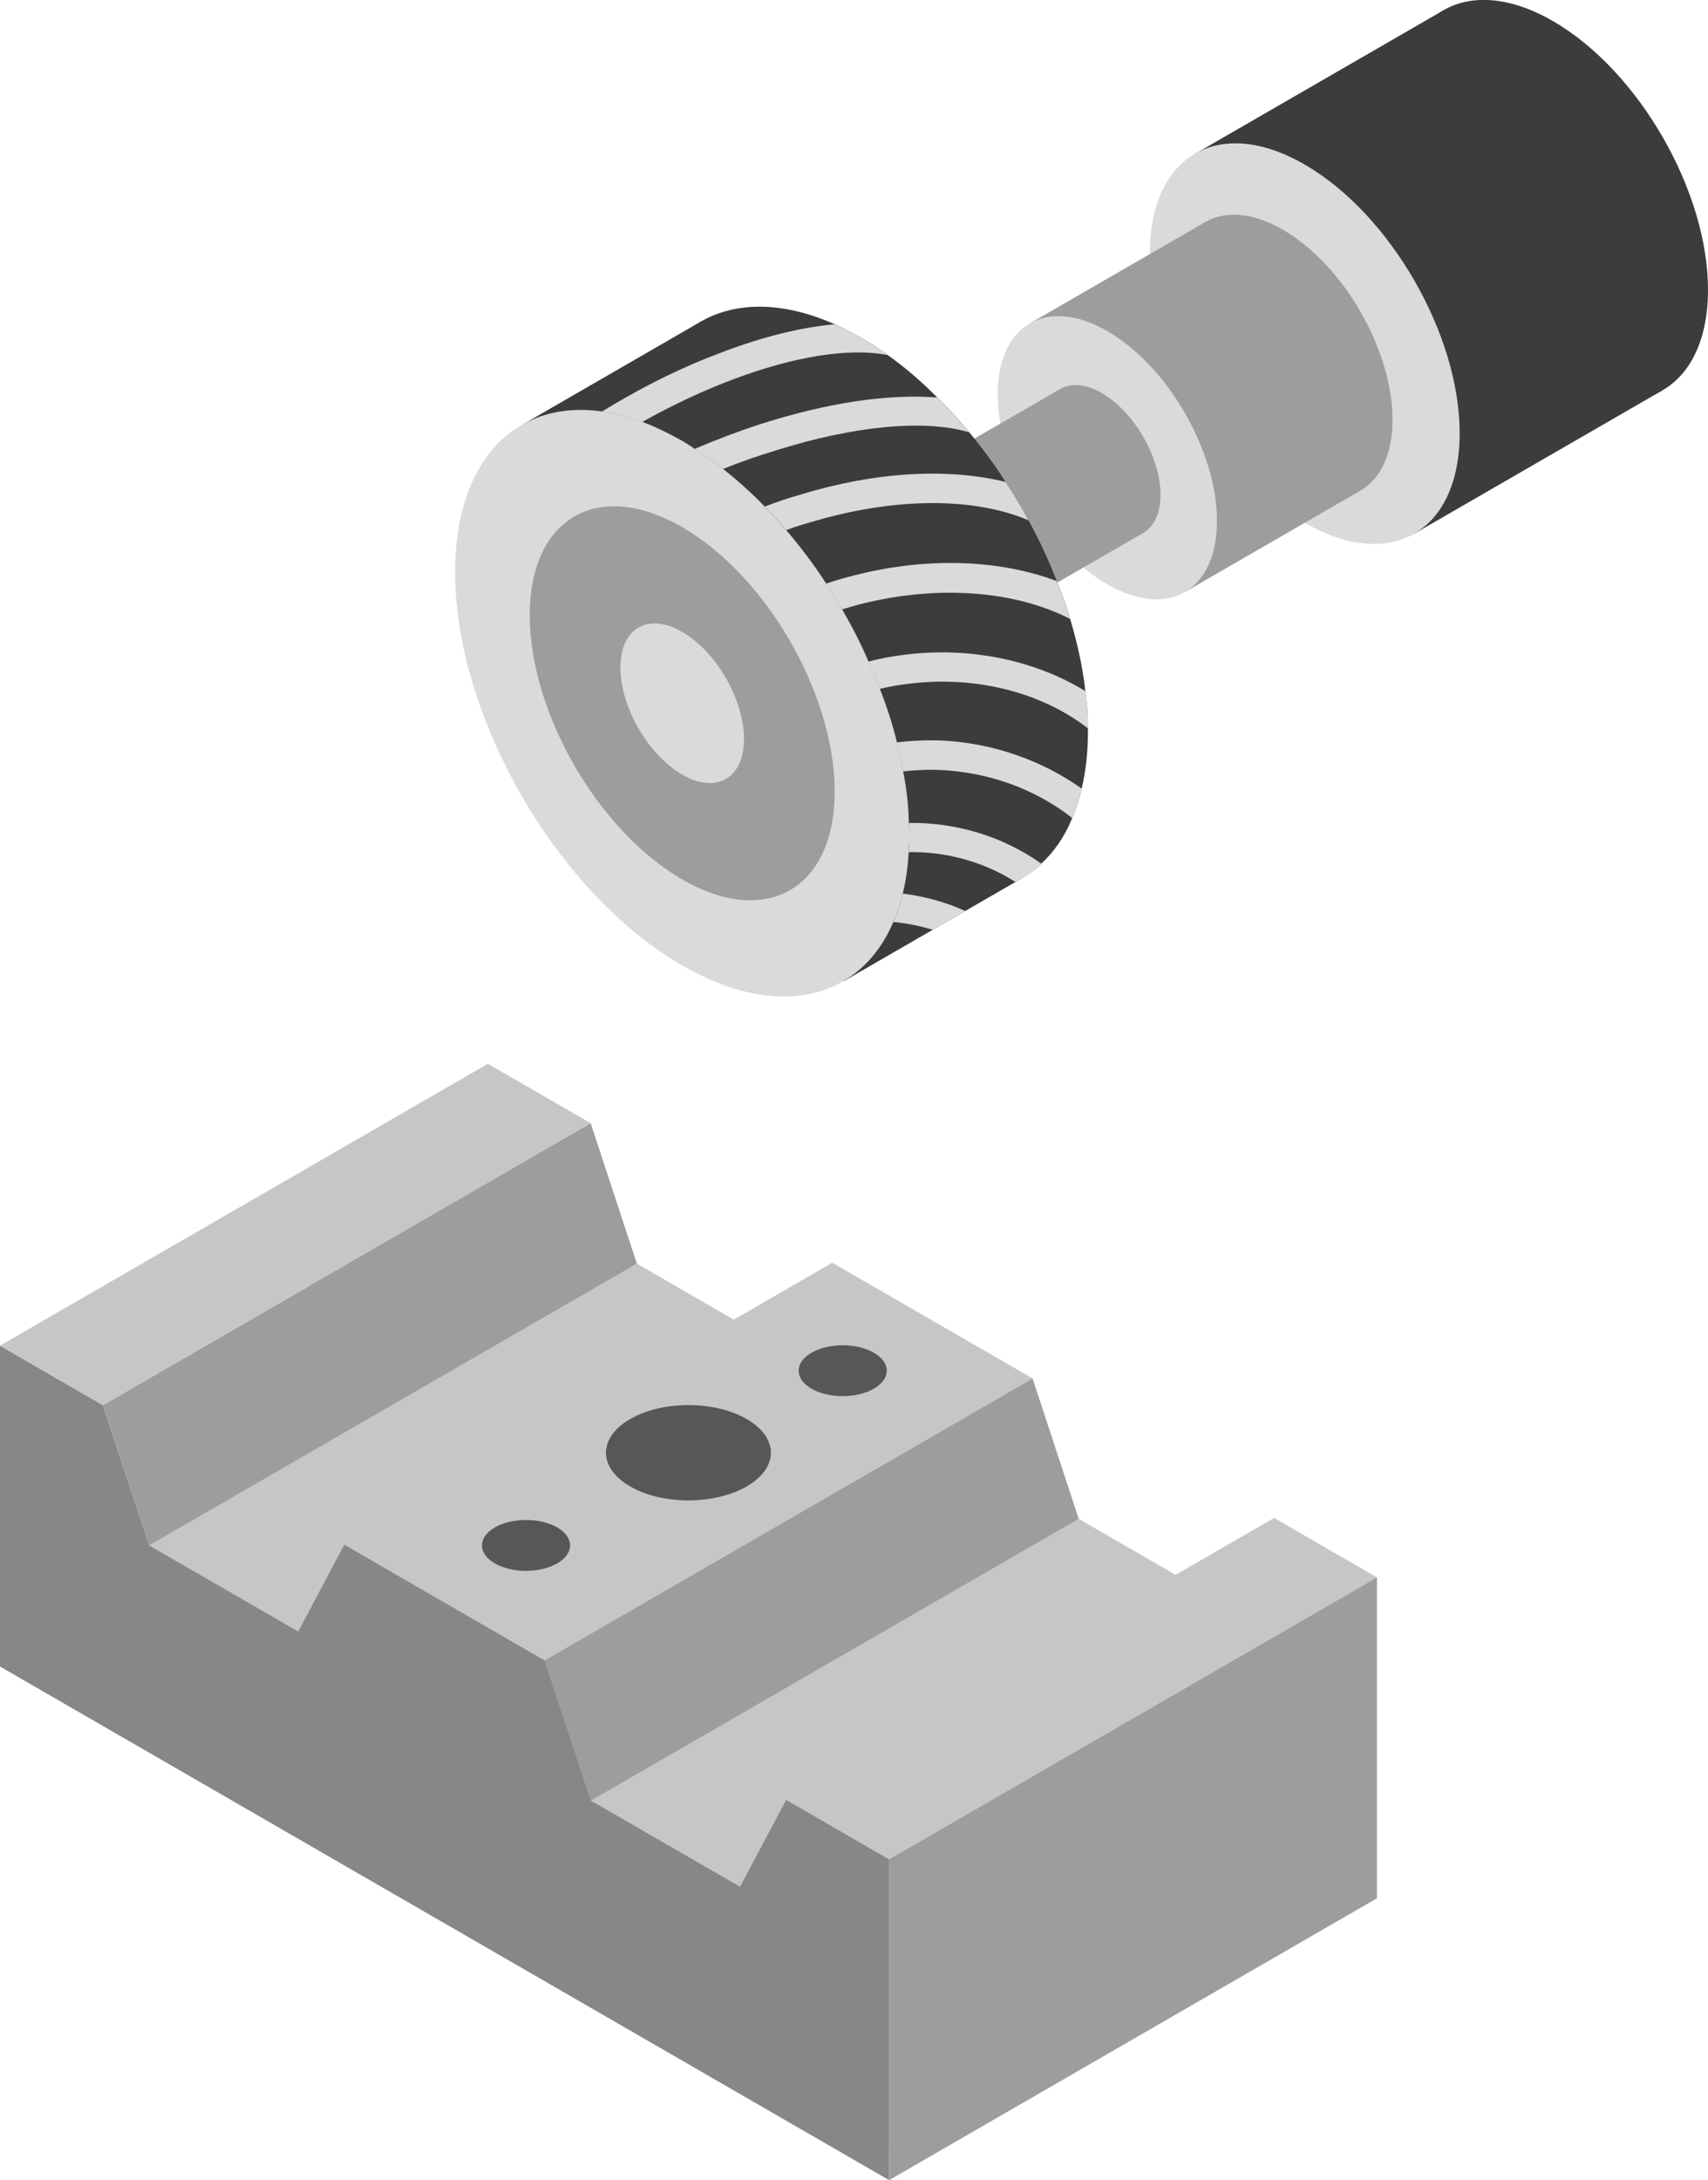 <?xml version="1.0" encoding="UTF-8"?><svg id="Layer_2" xmlns="http://www.w3.org/2000/svg" viewBox="0 0 218.44 278.66"><defs><style>.cls-1{fill:#575756;}.cls-2{fill:#9d9d9c;}.cls-3{fill:#dadada;}.cls-4{fill:#3c3c3b;}.cls-5{fill:#878787;}.cls-6{fill:#c6c6c6;}</style></defs><g id="Layer_1-2"><g><g><rect class="cls-4" x="164.41" y="6.73" width="36.66" height="56.07" transform="translate(7.1 96.03) rotate(-30)"/><path class="cls-4" d="M198.62,48.49c10.95,6.32,19.82,1.2,19.82-11.45,0-12.64-8.88-28.02-19.82-34.34-10.95-6.32-19.82-1.2-19.83,11.45,0,12.64,8.88,28.02,19.82,34.34Z"/><path class="cls-3" d="M166.86,66.82c10.95,6.32,19.82,1.2,19.82-11.45,0-12.64-8.88-28.02-19.82-34.34-10.95-6.32-19.82-1.2-19.82,11.45,0,12.64,8.88,28.01,19.82,34.34Z"/></g><g><rect class="cls-2" x="139.88" y="32.2" width="25.92" height="39.65" transform="translate(-5.53 83.39) rotate(-30)"/><path class="cls-2" d="M164.07,61.73c7.74,4.47,14.02,.85,14.02-8.09,0-8.94-6.28-19.81-14.02-24.28-7.74-4.47-14.02-.85-14.02,8.09,0,8.94,6.28,19.81,14.02,24.28Z"/><path class="cls-3" d="M141.62,74.69c7.74,4.47,14.02,.85,14.02-8.09,0-8.94-6.28-19.81-14.02-24.28-7.74-4.47-14.02-.85-14.02,8.09,0,8.94,6.28,19.81,14.02,24.28Z"/></g><g><rect class="cls-2" x="107.82" y="57.16" width="35.47" height="21.24" transform="translate(-17.07 71.86) rotate(-30)"/><path class="cls-2" d="M140.91,67.58c4.15,2.39,7.51,.45,7.51-4.33,0-4.79-3.36-10.61-7.51-13.01-4.15-2.39-7.51-.45-7.51,4.34,0,4.79,3.36,10.61,7.51,13.01Z"/><path class="cls-3" d="M110.2,85.32c4.15,2.39,7.51,.45,7.51-4.34,0-4.79-3.36-10.61-7.51-13.01-4.15-2.39-7.51-.45-7.51,4.34,0,4.79,3.36,10.61,7.51,13.01Z"/></g><g><rect class="cls-4" x="85.62" y="42.17" width="26.33" height="82.15" transform="translate(-28.39 60.55) rotate(-30)"/><path class="cls-4" d="M89.55,41.15l.1-.06c4.5-2.56,10.42-2.59,17.1,.35h.05c1.04,.54,2.13,1.08,3.28,1.72,1.17,.67,2.32,1.39,3.44,2.21,2.21,1.58,4.34,3.39,6.34,5.43,1.44,1.38,2.8,2.89,4.08,4.44,1.68,2.02,3.26,4.14,4.67,6.36,1.05,1.6,2.04,3.24,2.92,4.9l.02,.03c1.38,2.54,2.59,5.09,3.59,7.72,.67,1.61,1.22,3.24,1.72,4.85,.93,3.1,1.61,6.17,1.95,9.23,.2,1.62,.33,3.19,.32,4.75l.02,.03c0,.14,0,.22-.01,.35,0,2.69-.27,5.09-.8,7.31-.31,1.35-.7,2.61-1.2,3.77-.97,2.38-2.31,4.32-3.95,5.83l.02,.03c-.76,.7-1.59,1.31-2.46,1.81l-.1,.06c-.26,.15-.52,.3-.8,.42-5.19,2.56-12.13,1.94-19.74-2.46-16.05-9.27-29.05-31.78-29.05-50.32,0-2.25,.2-4.31,.54-6.2,.36-1.63,.75-3.12,1.31-4.48,1.46-3.7,3.75-6.41,6.67-8.1Z"/><path class="cls-3" d="M76.98,52.61c1.62,.19,3.37,.66,5.17,1.3,1.62,.63,3.35,1.45,5.09,2.43,.54,.34,1.11,.66,1.59,1.03,1.25,.75,2.45,1.62,3.65,2.57,1.83,1.45,3.63,3.06,5.33,4.81,.93,.94,1.83,1.97,2.72,2.98l.02,.03c1.84,2.14,3.54,4.41,5.1,6.8l.02,.03c.72,1.1,1.37,2.15,2.03,3.29,1.26,2.18,2.38,4.34,3.36,6.64l.02,.03c.54,1.16,1.03,2.31,1.45,3.49,.88,2.27,1.63,4.56,2.18,6.84,.33,1.24,.6,2.47,.79,3.7,.45,2.21,.69,4.41,.73,6.59,.06,.48,.09,.99,.07,1.47,.01,.77-.03,1.53-.08,2.26-.12,1.89-.35,3.67-.76,5.29-.29,1.29-.71,2.53-1.19,3.63-4.26,9.95-14.74,12.67-27.01,5.59-16.05-9.27-29.05-31.78-29.05-50.32,0-14.33,7.8-22.05,18.79-20.5Z"/><path class="cls-3" d="M116.22,105.19c4.03-.07,8.09,.74,11.77,2.3,1.85,.8,3.57,1.75,5.18,2.9l.02,.03c-.76,.7-1.59,1.31-2.46,1.81l-.84,.49s-.05-.01-.05-.01c-4.04-2.56-8.87-3.89-13.62-3.79,.06-.73,.1-1.48,.08-2.26,.02-.49,0-.99-.07-1.47Z"/><path class="cls-3" d="M115.45,114.21c2.76,.36,5.48,1.08,8,2.23l-4.16,2.4c-1.63-.49-3.34-.84-5.03-.99,.49-1.1,.9-2.34,1.19-3.63Z"/><path class="cls-3" d="M114.69,94.9c1.94-.25,3.93-.32,5.89-.24,6.34,.33,12.6,2.47,17.75,6.13-.31,1.35-.7,2.61-1.2,3.77-4.06-3.2-9.09-5.24-14.24-5.9-2.46-.36-4.96-.34-7.4-.06-.19-1.23-.47-2.46-.79-3.7Z"/><path class="cls-3" d="M111.07,84.56c1.09-.28,2.17-.52,3.29-.68,8.59-1.41,17.54,.22,24.45,4.46,.2,1.62,.33,3.19,.32,4.75-6.03-4.66-14.45-6.73-22.75-5.71-1.27,.13-2.57,.36-3.86,.67-.42-1.18-.91-2.33-1.45-3.49Z"/><path class="cls-3" d="M105.66,74.6c.94-.33,1.9-.62,2.84-.86,9.48-2.57,18.97-2.33,26.63,.52,.67,1.61,1.22,3.24,1.72,4.85-7.02-3.61-16.76-4.35-26.4-1.99-.91,.22-1.84,.5-2.76,.77-.66-1.14-1.31-2.19-2.03-3.29Z"/><path class="cls-3" d="M97.81,64.75c1.53-.58,3.08-1.13,4.61-1.54,9.46-2.9,18.72-3.44,26.19-1.61,1.05,1.6,2.04,3.24,2.92,4.9-6.9-2.95-16.93-2.92-27.17,.05-1.27,.35-2.56,.74-3.81,1.2l-.02-.03c-.88-1.01-1.79-2.04-2.72-2.98Z"/><path class="cls-3" d="M88.83,57.38c2.85-1.21,5.66-2.27,8.4-3.16,8.47-2.73,16.37-3.91,22.63-3.41,1.44,1.38,2.8,2.89,4.08,4.44-5.78-1.69-14.8-.81-24.77,2.34-2.21,.67-4.45,1.44-6.7,2.35-1.2-.95-2.4-1.82-3.65-2.57Z"/><path class="cls-3" d="M76.98,52.61c1.98-1.23,3.94-2.32,5.9-3.36,3.1-1.61,6.16-2.99,9.12-4.09,5.27-2.05,10.3-3.31,14.75-3.71h.05c1.04,.54,2.13,1.08,3.28,1.72,1.17,.67,2.32,1.39,3.44,2.21-5.02-.96-11.97,.2-19.63,3.06-3.81,1.42-7.77,3.27-11.74,5.48-.21-.06-.38-.13-.58-.18-1.58-.56-3.15-.95-4.59-1.12Z"/></g><path class="cls-2" d="M87.25,112.41c10.77,6.22,19.5,1.18,19.5-11.26,0-12.43-8.73-27.55-19.5-33.77-10.77-6.22-19.5-1.18-19.5,11.26,0,12.43,8.73,27.55,19.5,33.77Z"/><path class="cls-3" d="M87.25,99.01c4.36,2.52,7.9,.48,7.9-4.56,0-5.04-3.54-11.16-7.9-13.68-4.36-2.52-7.9-.48-7.9,4.56,0,5.04,3.54,11.16,7.9,13.68Z"/></g><g><polygon class="cls-6" points="176.09 242.64 176.09 201.63 162.93 194.03 157.03 205.15 137.95 194.13 132.05 176.2 106.43 161.41 100.52 172.53 81.44 161.51 75.54 143.58 62.38 135.98 0 213.01 113.71 274.67 176.09 242.64"/><polygon class="cls-5" points="113.71 278.66 113.71 237.65 100.55 230.05 94.65 241.16 75.57 230.15 69.66 212.22 44.04 197.43 38.14 208.54 19.06 197.53 13.16 179.6 0 172 0 213.01 113.71 278.66"/><polygon class="cls-2" points="132.05 176.2 137.95 194.13 75.57 230.15 69.66 212.22 132.05 176.2"/><polygon class="cls-2" points="75.54 143.58 81.44 161.51 19.06 197.53 13.16 179.6 75.54 143.58"/><polygon class="cls-2" points="176.09 201.63 176.09 242.64 113.71 278.66 113.71 237.65 176.09 201.63"/><polygon class="cls-6" points="176.09 201.63 162.93 194.03 100.55 230.05 113.71 237.65 176.09 201.63"/><polygon class="cls-6" points="75.54 143.58 62.38 135.98 0 172 13.16 179.6 75.54 143.58"/><polygon class="cls-6" points="132.05 176.2 106.43 161.41 44.04 197.43 69.66 212.22 132.05 176.2"/><path class="cls-1" d="M95.5,181.38c4.12,2.38,4.12,6.23,0,8.61-4.12,2.38-10.79,2.38-14.91,0-4.12-2.38-4.12-6.23,0-8.61,4.12-2.38,10.79-2.38,14.91,0Z"/><path class="cls-1" d="M111.76,172.9c2.2,1.27,2.2,3.33,0,4.6-2.2,1.27-5.77,1.27-7.97,0-2.2-1.27-2.2-3.33,0-4.6,2.2-1.27,5.77-1.27,7.97,0Z"/><path class="cls-1" d="M71.26,195.23c2.2,1.27,2.2,3.33,0,4.6-2.2,1.27-5.77,1.27-7.97,0-2.2-1.27-2.2-3.33,0-4.6,2.2-1.27,5.77-1.27,7.97,0Z"/></g></g></svg>